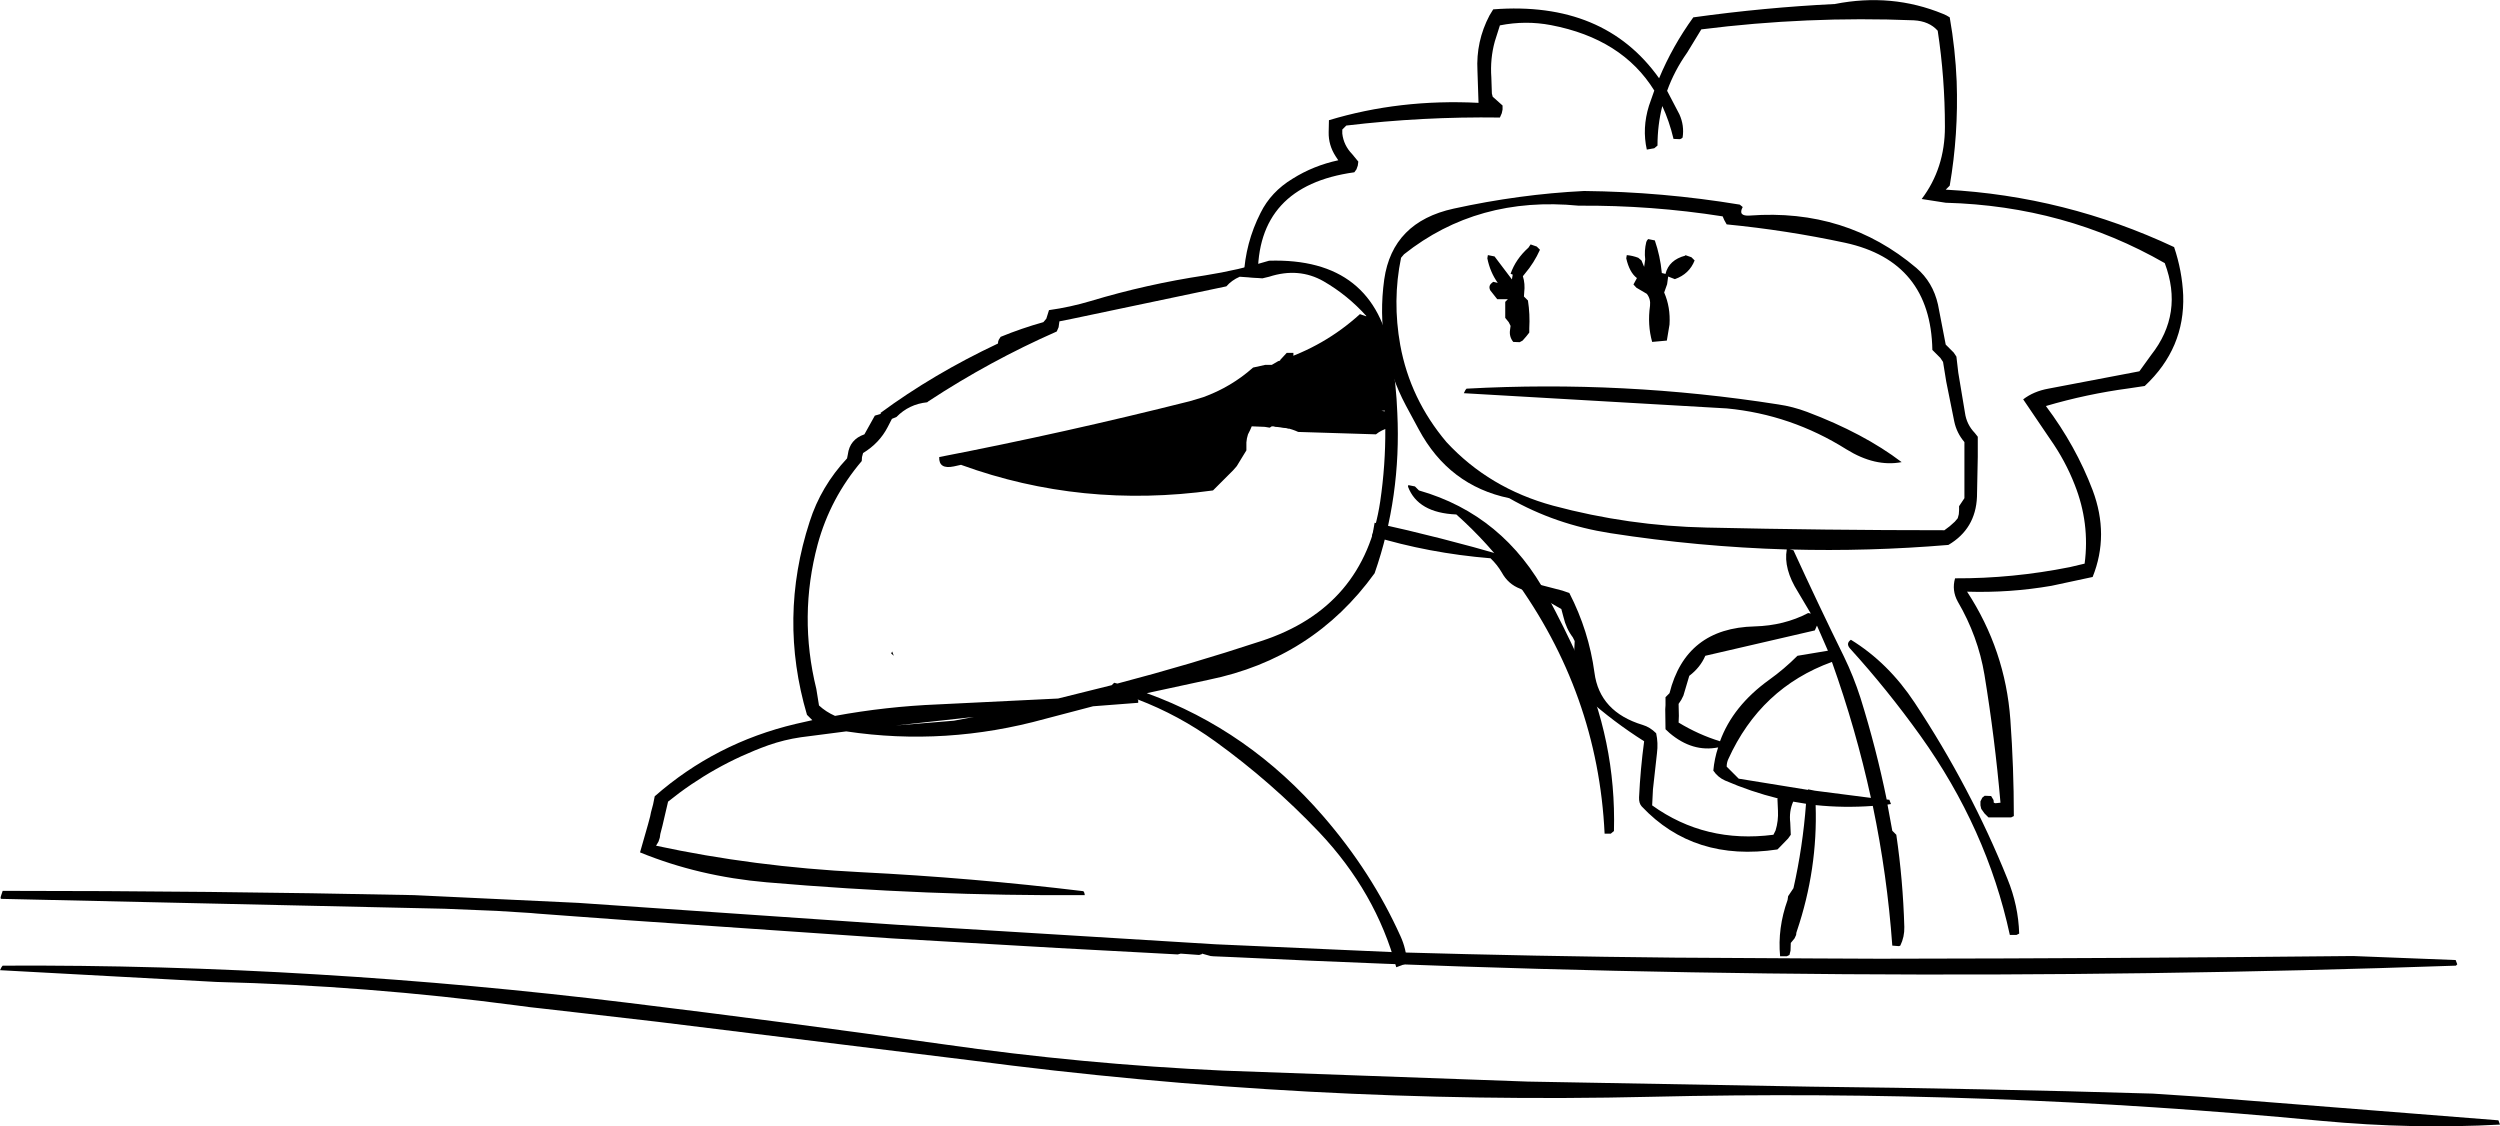 <?xml version="1.0" encoding="UTF-8" standalone="no"?>
<svg xmlns:xlink="http://www.w3.org/1999/xlink" height="210.8px" width="467.95px" xmlns="http://www.w3.org/2000/svg">
  <g transform="matrix(1.0, 0.0, 0.0, 1.0, 9.0, -53.0)">
    <path d="M355.95 56.25 Q357.0 62.2 357.25 68.25 357.6 78.15 355.95 87.75 L355.2 88.5 Q377.6 89.7 397.95 99.25 399.45 103.7 399.65 108.25 400.0 118.2 392.45 125.25 L389.45 125.7 Q381.6 126.75 373.95 129.0 379.55 136.45 382.7 144.75 385.85 153.15 382.7 161.0 L375.0 162.65 Q367.2 164.0 359.2 163.75 366.35 174.7 367.3 187.7 367.95 196.7 367.95 205.75 L367.45 206.0 363.2 206.0 362.45 205.25 361.85 204.4 361.7 203.75 361.7 203.0 362.05 202.3 362.5 201.95 363.7 202.0 364.15 202.75 364.2 203.25 364.5 203.35 365.45 203.25 Q364.4 191.2 362.45 179.3 361.25 172.1 357.45 165.6 356.3 163.5 356.95 161.25 367.7 161.3 378.45 159.15 L381.2 158.5 Q382.2 150.95 379.35 143.75 377.6 139.25 374.75 135.2 L369.7 127.75 Q371.65 126.25 374.4 125.75 L391.45 122.5 393.65 119.45 Q399.75 111.7 396.2 102.25 377.55 91.55 355.2 90.95 L350.7 90.25 Q355.05 84.5 355.05 76.75 355.05 67.6 353.7 58.75 352.1 56.95 349.2 56.8 329.25 56.0 309.45 58.5 L306.8 62.85 Q304.4 66.25 303.05 70.0 L305.35 74.4 Q306.3 76.5 305.95 78.75 305.7 79.0 305.45 79.05 L304.25 79.0 Q303.45 75.65 302.15 72.85 301.25 76.4 301.25 80.25 L300.65 80.75 299.25 81.0 Q298.35 77.0 299.65 72.8 L300.65 69.95 Q294.65 60.25 281.3 57.7 276.55 56.8 271.75 57.75 L270.8 60.75 Q269.9 64.0 270.15 67.5 L270.25 70.5 270.4 71.1 272.25 72.75 272.25 73.5 272.1 74.2 271.75 75.0 Q257.3 74.8 243.0 76.5 L242.25 77.25 242.25 78.0 Q242.5 80.2 244.1 81.85 L245.25 83.25 245.15 84.0 244.9 84.7 244.5 85.25 Q226.15 87.8 226.45 104.95 L223.8 104.8 Q224.1 98.45 226.95 92.85 228.9 88.9 232.95 86.45 236.85 84.0 241.5 83.0 L241.0 82.25 Q239.65 80.15 239.7 77.75 L239.75 75.5 Q253.0 71.5 267.75 72.25 L267.55 66.25 Q267.25 60.75 269.8 55.9 L270.5 54.75 Q291.25 53.15 301.55 67.65 304.05 61.65 307.95 56.25 321.25 54.4 334.45 53.75 345.1 51.65 354.7 55.6 355.35 55.85 355.95 56.25 M353.75 110.0 L355.2 117.5 355.95 118.25 356.7 119.0 357.2 119.75 357.55 122.75 358.05 125.75 358.8 130.25 Q359.1 132.45 360.65 134.05 L361.2 134.75 361.2 138.5 361.05 146.0 Q360.8 152.0 355.7 155.0 340.75 156.25 326.0 155.85 L326.7 156.0 Q331.35 166.15 336.15 175.9 337.95 179.6 339.25 183.65 342.2 193.1 344.15 202.65 L344.65 202.7 344.95 203.5 344.3 203.6 345.2 208.5 345.95 209.25 Q347.2 217.75 347.45 226.5 347.5 228.35 346.7 230.0 L346.45 230.1 345.2 230.0 Q344.25 216.8 341.55 203.85 336.1 204.25 330.85 203.7 331.25 215.7 327.35 227.25 327.2 227.6 327.2 228.0 L326.9 228.65 326.2 229.5 326.15 230.95 325.95 231.75 325.45 232.0 324.2 232.0 Q323.7 226.75 325.6 221.45 L325.7 220.75 326.2 220.0 326.7 219.25 Q328.45 211.5 329.05 203.45 L326.65 203.05 Q325.85 204.85 326.1 207.0 L326.2 209.25 325.7 209.95 324.2 211.5 323.7 212.0 Q308.1 214.35 298.3 203.95 297.75 203.35 297.8 202.25 298.05 196.95 298.75 191.75 293.05 188.15 288.0 183.65 286.3 182.15 285.95 179.75 285.5 176.45 285.75 173.0 L285.4 172.3 Q284.15 170.65 283.65 168.5 L283.25 167.0 Q279.65 164.85 275.55 163.2 273.3 162.35 272.1 160.15 271.25 158.7 270.0 157.5 258.4 156.55 247.8 153.3 L248.0 152.55 248.3 150.85 Q260.8 153.6 272.8 157.1 273.35 157.25 273.75 158.0 274.8 160.1 276.5 161.75 L277.5 162.0 283.45 163.55 284.75 164.0 Q288.4 171.1 289.45 178.9 290.4 186.25 298.5 188.7 299.85 189.1 301.0 190.25 301.4 192.05 301.15 194.0 L300.4 200.75 300.25 203.75 Q310.2 210.9 322.95 209.25 L323.35 208.45 Q323.9 206.65 323.8 204.75 L323.7 202.5 323.8 202.45 Q318.75 201.2 313.9 199.1 312.55 198.5 311.7 197.25 311.9 195.0 312.6 192.9 307.8 193.85 303.5 190.2 L302.75 189.5 302.7 185.75 302.75 185.0 302.75 183.5 303.5 182.75 Q306.55 170.55 319.45 170.25 324.95 170.1 329.45 167.75 L329.95 167.85 327.55 163.8 Q324.8 159.45 325.45 155.85 308.85 155.35 292.45 152.8 282.15 151.2 273.5 146.25 262.2 143.9 256.55 133.35 L254.15 128.9 Q248.35 118.0 250.1 105.3 251.65 94.55 263.1 92.05 275.4 89.35 287.5 88.75 302.15 88.9 316.65 91.3 L317.2 91.75 Q316.25 93.5 318.5 93.35 336.55 92.0 349.7 103.15 352.8 105.8 353.75 110.0 M353.45 119.25 L352.7 118.5 Q352.4 101.95 336.4 98.45 325.45 96.1 314.2 95.0 L313.75 94.2 313.45 93.5 Q300.1 91.4 286.5 91.5 267.6 89.65 253.8 100.6 L253.25 101.25 Q251.6 109.25 253.1 117.6 254.95 127.7 261.75 135.75 269.75 144.4 281.7 147.65 295.85 151.45 310.45 151.75 332.7 152.25 354.95 152.25 L355.95 151.5 356.9 150.65 357.45 150.0 357.65 149.25 357.7 148.5 357.7 147.75 358.2 147.0 358.7 146.25 358.7 144.0 358.7 142.5 358.7 138.0 358.7 135.75 Q357.25 134.05 356.8 131.9 L355.3 124.45 354.7 120.75 354.2 120.0 353.45 119.25 M346.95 139.5 Q342.0 140.45 336.6 137.1 326.25 130.6 314.25 129.45 L265.0 126.6 265.3 126.0 265.5 125.75 Q294.9 124.15 323.85 128.7 326.6 129.1 329.25 130.1 339.85 134.1 346.95 139.5 M331.05 170.2 L330.7 171.0 310.2 175.75 Q309.25 177.95 307.2 179.5 L306.1 183.2 305.7 184.0 305.2 184.75 305.25 187.0 305.2 188.25 Q308.9 190.5 312.95 191.75 315.35 185.15 322.15 180.25 324.95 178.25 327.45 175.75 L333.15 174.8 331.1 170.1 331.05 170.2 M337.45 172.75 Q344.45 177.05 349.4 184.55 359.9 200.45 366.75 217.5 368.8 222.5 368.95 227.75 L368.45 228.0 367.2 228.0 Q362.9 208.1 350.45 190.7 344.25 182.05 337.3 174.4 336.45 173.45 337.45 172.75 M450.95 233.5 L450.7 233.75 Q336.25 237.75 221.75 232.15 L218.15 232.0 217.6 231.95 216.0 231.5 215.95 231.6 215.45 231.75 212.0 231.5 211.45 231.65 204.95 231.3 189.1 230.45 158.0 228.65 108.5 225.25 98.25 224.5 91.5 224.0 90.4 223.9 84.0 223.5 74.25 223.1 -8.75 221.25 Q-9.0 221.25 -8.8 220.65 L-8.5 219.75 Q30.0 219.75 68.5 220.55 L99.25 222.0 159.0 226.1 218.5 229.75 252.45 231.25 Q278.45 232.0 304.45 232.25 L330.45 232.4 341.75 232.45 344.6 232.45 Q388.05 232.4 431.45 231.95 L450.65 232.7 450.95 233.5 M458.95 263.5 Q442.7 264.4 425.5 262.8 362.95 256.8 299.95 258.3 235.85 259.8 172.5 251.45 L114.0 244.25 101.0 242.75 92.25 241.75 90.0 241.5 87.75 241.2 Q59.75 237.5 31.5 236.8 L-9.0 234.6 -8.7 234.0 -8.5 233.75 Q21.0 233.6 50.5 235.4 79.55 237.15 108.5 240.7 138.0 244.3 167.45 248.45 193.65 252.2 220.0 253.4 L276.95 255.45 329.95 256.4 Q361.95 256.75 393.95 257.7 L403.0 258.3 458.65 262.7 458.95 263.5 M329.45 200.75 L330.7 201.0 341.2 202.35 Q338.4 189.5 333.9 176.9 320.55 181.75 314.5 195.1 314.2 195.75 314.2 196.5 L316.2 198.5 316.45 198.75 329.4 200.85 329.45 200.75 M299.5 97.75 L300.75 98.0 Q301.75 100.9 302.05 104.0 L302.05 104.1 302.65 104.25 302.8 104.3 302.75 104.25 Q303.4 101.65 306.45 100.85 L306.45 100.75 307.6 101.15 308.2 101.75 Q307.2 104.3 304.5 105.25 L303.35 104.8 303.25 104.75 303.05 106.2 302.5 107.75 Q303.7 110.5 303.5 113.75 L303.0 116.75 300.25 117.0 Q299.35 113.8 299.85 110.25 300.0 108.95 299.25 108.0 L297.3 106.85 296.75 106.25 297.4 105.05 Q296.0 104.0 295.4 101.35 L295.5 100.75 Q296.6 100.85 297.65 101.25 L298.25 101.75 298.75 102.95 298.95 101.55 Q298.75 99.95 299.15 98.3 299.25 98.0 299.5 97.75 M230.65 120.35 L231.85 119.05 233.1 119.05 Q233.2 123.15 232.65 127.25 232.25 130.25 232.25 133.2 L229.55 132.85 Q229.65 126.45 230.65 120.35 M279.25 99.75 Q278.15 102.2 276.45 104.2 L276.05 104.7 Q276.5 106.1 276.3 107.75 L276.25 108.5 277.0 109.25 Q277.4 111.8 277.25 114.5 L277.25 115.25 276.7 115.95 276.0 116.75 275.45 117.05 274.25 117.0 Q273.45 116.0 273.65 114.75 L273.75 114.0 273.4 113.3 272.75 112.5 272.75 110.25 272.75 109.5 273.25 109.0 271.25 109.0 269.95 107.35 Q269.55 106.55 270.2 106.0 L270.5 105.75 271.35 105.95 Q269.9 103.9 269.4 101.35 L269.5 100.75 270.75 101.0 274.0 105.3 274.15 104.4 273.75 104.25 Q274.7 101.5 277.1 99.35 L277.5 98.75 278.65 99.15 279.25 99.75" fill="#000000" fill-rule="evenodd" stroke="none"/>
    <path d="M227.3 105.1 L223.05 104.8 Q221.55 105.45 220.55 106.6 L191.55 112.7 189.3 113.15 189.15 114.25 188.8 115.05 Q176.3 120.55 164.8 128.1 164.7 128.15 164.55 128.3 161.15 128.65 158.8 131.05 L157.95 131.4 157.15 132.95 Q155.6 135.95 152.55 137.8 L152.35 138.55 152.3 139.3 Q146.4 146.25 144.05 154.9 140.45 168.35 143.8 181.95 L144.3 185.05 Q145.6 186.25 147.3 187.0 156.8 185.25 166.55 184.85 L189.05 183.75 199.1 181.25 199.3 181.05 199.55 180.8 200.15 180.95 Q213.7 177.4 227.05 173.0 246.4 166.7 249.35 146.85 250.35 140.0 250.3 133.3 249.65 133.55 249.1 133.9 L248.55 134.3 234.0 133.85 Q231.85 132.85 229.05 132.8 L228.75 133.0 228.65 133.05 227.75 132.9 225.3 132.8 225.0 133.5 224.6 134.3 224.4 135.05 224.3 135.8 224.3 136.55 224.3 137.3 223.35 138.85 222.5 140.25 221.8 141.05 218.05 144.8 Q193.45 148.2 171.0 140.05 L170.9 140.0 169.55 140.3 Q166.7 140.9 166.8 138.55 190.3 134.0 213.7 128.1 L216.2 127.35 Q221.45 125.45 225.55 121.8 L227.8 121.3 229.05 121.3 230.25 120.6 Q238.9 117.85 245.55 111.8 L246.7 112.2 246.75 112.15 Q243.25 108.25 238.75 105.65 234.1 103.0 228.55 104.8 L227.3 105.1 M228.55 101.8 Q248.45 101.2 251.5 119.95 252.35 125.05 252.55 130.3 253.3 145.95 248.3 160.3 236.8 176.25 217.2 180.25 L205.65 182.75 Q224.75 189.65 238.7 205.8 247.75 216.25 253.15 228.25 254.25 230.65 254.35 233.3 L252.35 234.05 Q248.55 220.0 237.9 208.75 228.95 199.35 218.5 191.8 211.65 186.85 203.9 183.9 L204.05 184.05 204.05 184.55 195.6 185.2 186.65 187.55 Q168.05 192.7 149.4 189.9 L140.9 191.0 Q137.8 191.45 134.8 192.5 124.55 196.2 116.05 203.05 L115.0 207.55 114.6 209.1 114.5 209.8 114.25 210.55 113.8 211.3 Q132.15 215.25 152.05 216.25 173.0 217.3 193.7 219.8 193.95 219.8 194.05 220.55 164.75 220.75 134.5 218.15 121.8 217.05 110.8 212.55 L112.3 207.3 112.7 205.8 112.85 205.05 113.05 204.3 113.25 203.55 113.55 202.05 Q124.95 192.05 139.95 188.5 L143.05 187.8 142.05 186.8 Q136.7 168.65 142.55 150.65 144.65 144.05 149.55 138.8 L149.7 138.05 Q150.05 135.25 152.8 134.3 L154.75 130.8 155.9 130.45 155.8 130.3 Q165.7 123.0 177.8 117.3 177.8 116.9 177.95 116.6 L178.3 116.05 Q182.2 114.45 186.3 113.3 L186.85 112.65 187.35 111.05 Q191.3 110.5 195.15 109.35 205.6 106.2 216.55 104.55 222.85 103.55 228.55 101.8 M173.3 187.2 L158.65 188.8 169.55 187.9 173.3 187.2 M250.2 129.85 L249.6 129.9 250.2 130.0 250.2 129.85 M254.6 143.8 L255.85 144.05 256.35 144.55 256.6 144.8 Q272.5 149.35 280.65 164.6 283.75 170.35 286.45 176.25 293.55 191.6 293.1 208.55 L292.5 209.05 291.35 209.05 Q290.1 182.75 274.3 161.1 269.6 154.65 263.6 149.3 256.4 149.0 254.55 144.1 L254.6 143.8 M158.0 174.95 L158.3 175.75 157.8 175.3 158.0 174.95" fill="#000000" fill-rule="evenodd" stroke="none"/>
  </g>
</svg>
